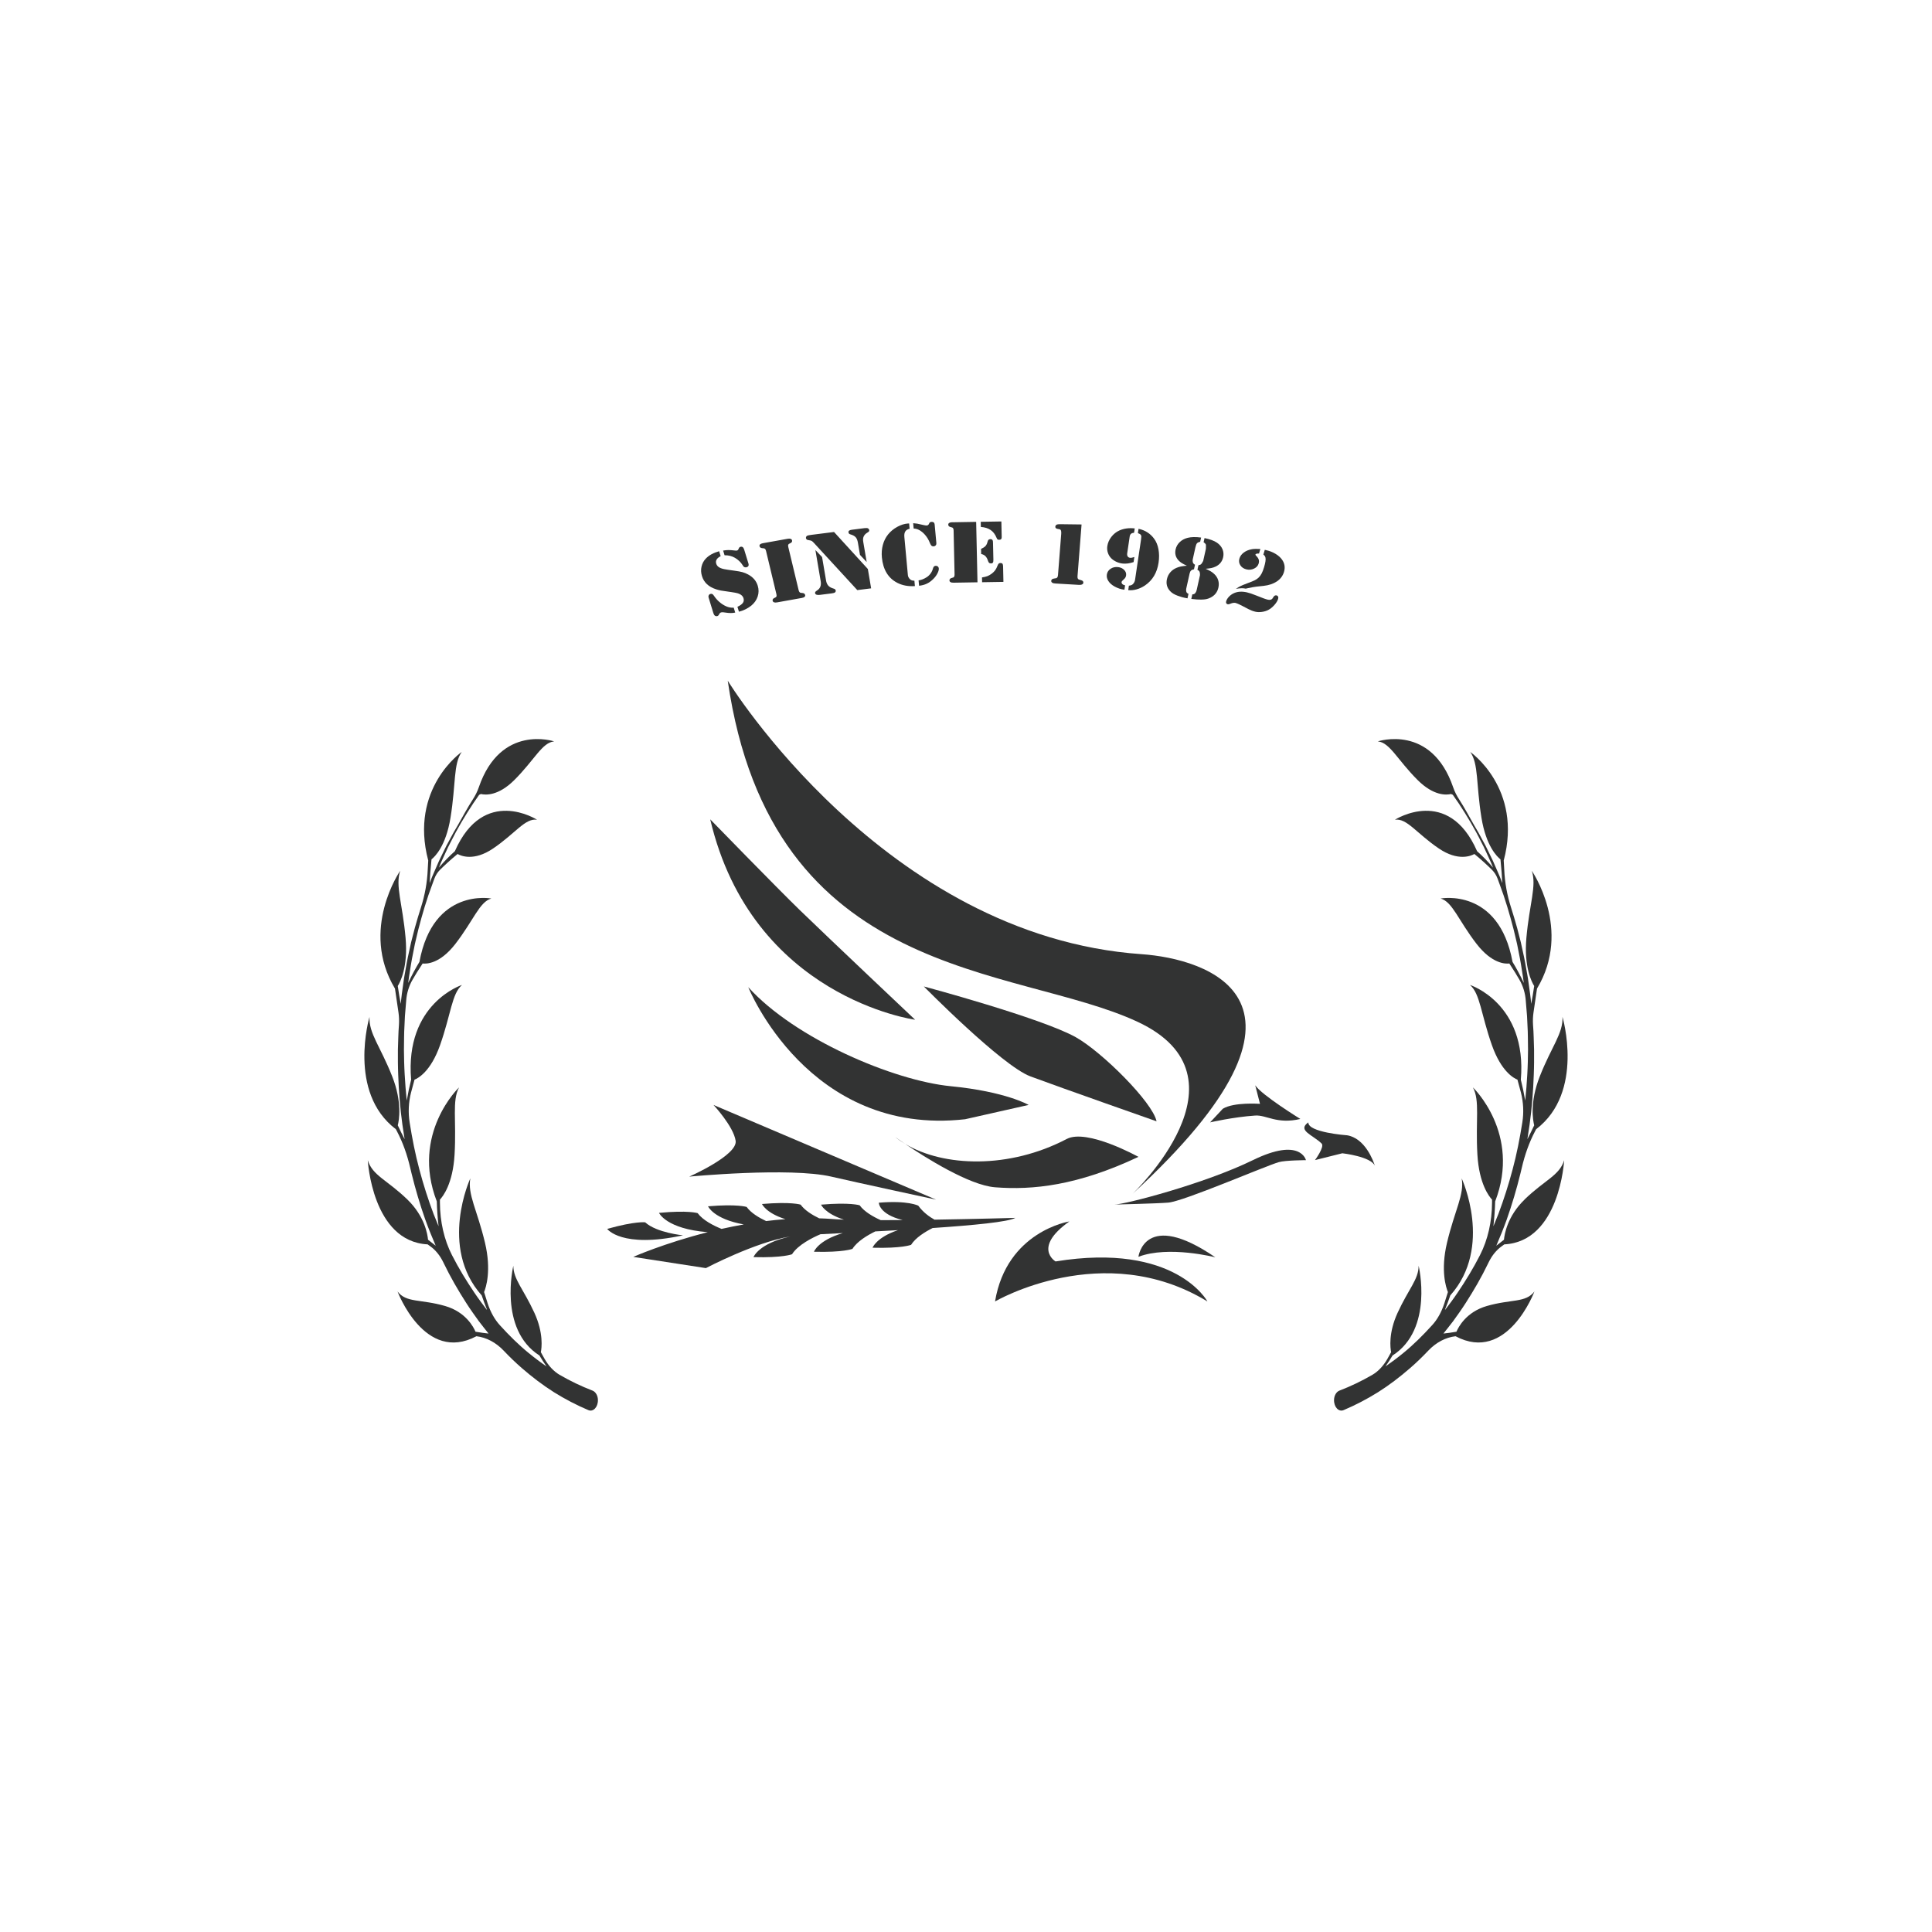 <?xml version="1.0" encoding="UTF-8"?>
<svg id="_圖層_1" data-name="圖層 1" xmlns="http://www.w3.org/2000/svg" viewBox="0 0 1080 1080">
  <defs>
    <style>
      .cls-1 {
        fill: #323333;
      }
    </style>
  </defs>
  <path class="cls-1" d="M402.01,308.15l.84,2.75c-1.06,.54-1.8,1.15-2.23,1.86-.43,.7-.51,1.47-.26,2.3,.24,.8,.71,1.44,1.39,1.92,.68,.48,1.67,.87,2.96,1.15,.89,.19,2.86,.49,5.9,.9,1.85,.24,3.31,.51,4.38,.8,1.07,.29,2.12,.72,3.16,1.28,2.78,1.48,4.59,3.58,5.43,6.31,.63,2.06,.62,4.07-.04,6.05-.66,1.98-1.87,3.69-3.64,5.14-.95,.76-2.04,1.44-3.27,2.04-1.23,.6-2.42,1.03-3.56,1.29l-.84-2.73c1.5-.7,2.52-1.44,3.05-2.2,.53-.76,.63-1.65,.32-2.67-.33-1.07-1.17-1.88-2.52-2.44-.9-.36-2.5-.69-4.81-1-2.53-.34-4.28-.6-5.23-.77-.95-.17-1.89-.42-2.82-.74-4.13-1.34-6.73-3.79-7.82-7.35-.56-1.82-.64-3.6-.24-5.33,.4-1.74,1.22-3.25,2.48-4.55,1.76-1.8,4.21-3.14,7.36-4.02Zm8.14,31.55l.84,2.73c-1.51,.35-3.3,.35-5.35,.02-.77-.11-1.29-.18-1.57-.2-.28-.02-.54,0-.78,.05-.37,.09-.63,.2-.78,.35-.15,.15-.37,.47-.65,.98-.22,.43-.53,.68-.92,.77-1.03,.24-1.76-.33-2.18-1.7l-2.67-8.71c-.14-.45-.1-.86,.1-1.24,.2-.38,.52-.63,.96-.74,.4-.11,.75-.08,1.05,.08,.3,.16,.61,.49,.94,1,.84,1.27,1.85,2.42,3.02,3.43,1.17,1.01,2.42,1.81,3.74,2.4,1.35,.61,2.77,.87,4.27,.79Zm-5.11-29.3l-.81-2.63c1.13-.19,2.12-.29,2.99-.29,.87,0,2.13,.09,3.79,.29,.41,.04,.73,.04,.97-.02,.35-.08,.58-.24,.68-.49l.4-.83c.19-.42,.49-.68,.92-.77,.5-.11,.91-.04,1.23,.22,.33,.26,.59,.72,.8,1.39l2.42,7.89c.14,.46,.11,.88-.11,1.24-.22,.36-.56,.6-1.04,.71-.37,.09-.74,.06-1.12-.08-.21-.09-.39-.21-.54-.37-.16-.16-.35-.45-.58-.85-.44-.73-1.04-1.46-1.79-2.18-.75-.71-1.56-1.32-2.43-1.82-1.73-.99-3.66-1.46-5.8-1.41Z"/>
  <path class="cls-1" d="M447.55,334.38l-12.5,2.24-.73,.13c-.67,.12-1.22,.11-1.63-.05s-.67-.43-.77-.83c-.16-.66,.11-1.17,.81-1.51,.58-.29,.91-.46,1-.52s.18-.17,.26-.34c.16-.3,.18-.73,.04-1.3l-5.82-24.26c-.14-.56-.35-.96-.64-1.17-.15-.13-.28-.2-.39-.22-.11-.02-.5-.07-1.16-.13-.8-.08-1.28-.45-1.43-1.11-.1-.4,.01-.75,.32-1.03s.8-.48,1.48-.61l.73-.13,12.5-2.24,.73-.13c.67-.12,1.22-.1,1.63,.05s.67,.43,.77,.83c.16,.66-.11,1.17-.81,1.51-.58,.29-.91,.46-1,.52-.09,.06-.18,.17-.26,.34-.16,.3-.17,.73-.04,1.3l5.82,24.26c.14,.56,.35,.96,.63,1.17,.15,.13,.28,.2,.39,.22,.11,.02,.5,.07,1.16,.13,.8,.08,1.28,.45,1.44,1.11,.1,.4-.01,.75-.32,1.03s-.8,.49-1.48,.61l-.73,.13Z"/>
  <path class="cls-1" d="M466.23,297.38l18.91,20.71,1.83,10.8-7.73,.98-24.1-26.21c-.52-.57-.93-.96-1.24-1.17-.3-.21-.68-.35-1.11-.41l-1.13-.21c-.3-.04-.55-.16-.75-.35-.21-.19-.33-.42-.37-.68-.05-.28,0-.54,.12-.8,.13-.26,.33-.45,.59-.59,.3-.16,1.16-.32,2.58-.5l12.41-1.57Zm-10.41,10.1l3.73,3.93,2.23,13.12c.19,1.14,.58,2.05,1.14,2.73,.57,.68,1.37,1.19,2.42,1.55l.92,.31c.53,.18,.84,.52,.92,1.01,.06,.38-.07,.71-.38,1-.27,.25-.87,.44-1.81,.56l-6.54,.83c-1.72,.22-2.65-.1-2.8-.95-.05-.29,0-.54,.15-.73,.15-.2,.5-.48,1.06-.85,1.67-1.09,2.31-2.79,1.92-5.07l-2.96-17.43Zm28.66,6.7l-3.75-4-1.15-6.78c-.23-1.37-.64-2.39-1.23-3.06-.59-.67-1.51-1.19-2.77-1.56-.42-.11-.73-.25-.91-.42-.18-.17-.3-.4-.35-.69-.08-.44,.04-.78,.33-1.03,.3-.25,.81-.42,1.55-.51l7.08-.9c.96-.12,1.62-.07,1.97,.15,.36,.22,.58,.51,.64,.87,.06,.34,.01,.61-.14,.81-.15,.19-.54,.48-1.17,.86-.93,.57-1.57,1.34-1.92,2.32-.25,.72-.27,1.64-.08,2.79l1.9,11.16Z"/>
  <path class="cls-1" d="M508.21,292.6l.27,2.99c-1.11,.22-1.91,.71-2.39,1.46-.49,.74-.67,1.78-.55,3.09l1.88,20.38,.1,1.06c.04,.38,.16,.77,.38,1.18,.22,.41,.48,.75,.8,1.03,.34,.31,.68,.52,1.04,.64,.35,.11,.83,.18,1.42,.19l.28,3.01c-3.69,.25-6.98-.36-9.85-1.83-2.53-1.3-4.52-3.14-5.97-5.53-1.45-2.39-2.32-5.28-2.64-8.67-.23-2.48-.05-4.82,.55-7.03,.59-2.2,1.57-4.14,2.92-5.82,1.38-1.7,3.08-3.11,5.11-4.23,2.03-1.12,4.03-1.74,5.99-1.88l.66-.02Zm2.53,2.86l-.27-2.99c.94,.07,1.71,.16,2.31,.26,.6,.11,1.68,.35,3.24,.72,1,.23,1.66,.33,1.98,.31,.55-.04,.95-.28,1.19-.73l.32-.62c.19-.41,.6-.64,1.23-.68,.51-.04,.92,.07,1.22,.31,.3,.25,.47,.62,.52,1.13l.94,10.26c.06,.66-.07,1.15-.38,1.47s-.69,.49-1.13,.52c-.46,.03-.84-.07-1.13-.31s-.56-.64-.79-1.2c-.52-1.27-1-2.27-1.45-2.98-.96-1.51-2.01-2.71-3.15-3.61-.77-.61-1.52-1.07-2.25-1.37-.74-.31-1.54-.48-2.4-.52Zm3.03,31.99l-.28-3.01c1.48-.2,2.99-.79,4.55-1.78,.83-.54,1.55-1.23,2.17-2.07,.61-.84,1.04-1.75,1.3-2.73,.14-.54,.33-.93,.57-1.17,.24-.24,.56-.37,.98-.4,.46-.03,.85,.09,1.18,.36,.33,.27,.52,.63,.56,1.08,.07,.74-.18,1.66-.74,2.76-.56,1.1-1.31,2.13-2.26,3.08-1.16,1.17-2.37,2.07-3.65,2.68-1.27,.62-2.74,1.01-4.38,1.19Z"/>
  <path class="cls-1" d="M545.68,291.73l.74,33.78-12.74,.21h-.74c-.69,.02-1.22-.08-1.6-.3-.37-.22-.57-.53-.58-.94-.02-.67,.36-1.13,1.12-1.35,.62-.19,.99-.31,1.09-.35,.1-.04,.21-.14,.32-.29,.22-.27,.33-.69,.32-1.27l-.54-24.77c-.01-.58-.14-1-.37-1.26-.12-.15-.23-.24-.34-.28-.11-.04-.48-.15-1.11-.32-.77-.2-1.16-.64-1.17-1.32,0-.41,.17-.73,.54-.96s.89-.35,1.58-.36h.74s12.74-.22,12.74-.22Zm2.55-.04l11.54-.19,.19,8.76c.01,.51-.1,.89-.32,1.12s-.58,.36-1.08,.36c-.42,0-.73-.06-.92-.21-.19-.14-.38-.45-.56-.91-.77-1.9-1.86-3.34-3.29-4.33-1.43-.98-3.26-1.56-5.49-1.72l-.07-2.9Zm.25,18.01l-.06-2.87c1.1-.48,1.91-1,2.43-1.55,.52-.55,.9-1.28,1.13-2.2,.14-.63,.33-1.07,.57-1.31s.59-.37,1.05-.38c.61-.01,1.04,.19,1.27,.6,.14,.21,.22,.7,.23,1.46l.21,9.43c.02,.78-.07,1.31-.27,1.61-.2,.3-.56,.45-1.09,.46-.44,0-.79-.1-1.04-.33s-.46-.61-.63-1.15c-.35-1.13-.83-2-1.44-2.6-.61-.6-1.4-.99-2.36-1.17Zm.52,15.76l-.06-2.67c1.24-.18,2.26-.43,3.06-.74,.8-.31,1.61-.78,2.42-1.4,.81-.62,1.45-1.26,1.92-1.92,.47-.66,.92-1.53,1.33-2.61,.2-.53,.41-.89,.64-1.09,.22-.19,.54-.29,.94-.3,.53,0,.91,.12,1.13,.39,.21,.27,.33,.74,.35,1.42l.19,8.74-11.91,.19Z"/>
  <path class="cls-1" d="M604.6,293.19l-2.27,29.01c-.05,.64,.05,1.11,.32,1.41,.14,.17,.27,.28,.4,.33s.56,.18,1.29,.38c.9,.24,1.32,.72,1.26,1.44-.03,.43-.31,.76-.82,.99-.38,.18-.99,.24-1.82,.19l-.97-.06-10.97-.64-.94-.05c-.86-.05-1.45-.18-1.78-.4-.47-.29-.69-.65-.66-1.08,.06-.72,.55-1.15,1.48-1.28,.75-.12,1.2-.2,1.34-.23,.14-.03,.28-.13,.42-.29,.31-.26,.49-.72,.54-1.36l1.81-23.11c.07-.85,.02-1.49-.15-1.89-.17-.41-.47-.65-.91-.72l-.99-.18c-.89-.17-1.3-.59-1.25-1.26,.04-.53,.36-.92,.95-1.19,.3-.11,.89-.17,1.79-.17l11.92,.15Z"/>
  <path class="cls-1" d="M628.93,327.18l-.37,2.48c-1.87-.21-3.72-.81-5.53-1.81-1.53-.85-2.67-1.87-3.43-3.04-.76-1.17-1.05-2.38-.86-3.63,.2-1.36,.9-2.44,2.1-3.24,1.19-.8,2.59-1.11,4.18-.93,1.4,.16,2.54,.69,3.41,1.59,.87,.9,1.23,1.92,1.06,3.05-.11,.77-.43,1.4-.94,1.89l-1.08,1.03c-.29,.27-.46,.54-.5,.82-.07,.47,.16,.92,.7,1.33,.26,.2,.68,.35,1.26,.47Zm5.18-15.79l-.42,2.82c-2.21,.75-4.28,1.02-6.21,.81-1.17-.13-2.32-.46-3.45-.98-1.12-.52-2.08-1.18-2.87-1.97-.87-.9-1.49-1.93-1.87-3.12-.38-1.18-.48-2.41-.29-3.69,.27-1.83,1.03-3.55,2.25-5.14,1.23-1.59,2.72-2.78,4.47-3.57,2.55-1.13,5.42-1.52,8.6-1.16l-.36,2.41c-.76,.08-1.34,.28-1.72,.61s-.63,.83-.73,1.51l-1.39,9.35c-.11,.74-.02,1.33,.28,1.79,.3,.46,.75,.71,1.36,.76,.57,.05,1.35-.1,2.35-.44Zm-3.42,18.51l.37-2.48c.63-.1,1.11-.22,1.45-.36,.34-.14,.65-.38,.93-.7,.58-.63,.92-1.36,1.05-2.18l3.37-22.66c.11-.75,.16-1.29,.15-1.62,0-.33-.1-.61-.27-.87-.25-.38-.8-.71-1.64-1.01l.36-2.41c1.79,.37,3.43,1.02,4.91,1.96,1.48,.94,2.74,2.13,3.79,3.58,1.19,1.6,2,3.57,2.43,5.91,.43,2.34,.45,4.83,.06,7.47-.84,5.63-3.37,9.87-7.58,12.73-1.48,1-3.03,1.73-4.67,2.19-1.64,.46-3.2,.61-4.7,.44Z"/>
  <path class="cls-1" d="M670.87,302.83c-.86,.22-1.46,.52-1.77,.89-.31,.37-.59,1.1-.84,2.18l-1.49,6.71c-.12,.54-.12,1.06,0,1.59,.1,.35,.23,.64,.41,.85,.17,.21,.45,.43,.83,.64l-.57,2.55c-.72,.11-1.27,.35-1.64,.71-.37,.36-.64,.91-.8,1.66l-1.86,8.31c-.14,.65-.15,1.23,0,1.74,.08,.33,.21,.59,.38,.77s.46,.35,.85,.52l-.56,2.53-.56-.12c-1.65-.27-3.3-.72-4.95-1.35-1-.38-1.81-.77-2.44-1.15-.62-.38-1.21-.85-1.74-1.41-1.78-1.89-2.37-4.13-1.8-6.72,.32-1.44,.95-2.71,1.88-3.8s2.11-1.93,3.52-2.51c.79-.34,1.6-.59,2.43-.76,.83-.16,1.93-.31,3.32-.43-1.2-.54-2.14-1.01-2.81-1.44-.67-.42-1.28-.91-1.81-1.47-1.65-1.75-2.21-3.83-1.67-6.23,.35-1.57,1.12-2.92,2.31-4.06s2.66-1.93,4.41-2.38c1.96-.5,4.47-.55,7.53-.16l-.53,2.36Zm1.94,.32l.53-2.36c3.03,.62,5.35,1.48,6.95,2.57,1.43,.98,2.46,2.19,3.07,3.62,.61,1.44,.74,2.94,.39,4.51-.53,2.4-1.94,4.15-4.23,5.24-.74,.35-1.51,.61-2.32,.79-.81,.18-1.88,.32-3.23,.43,1.24,.56,2.2,1.05,2.89,1.46s1.34,.91,1.93,1.48c1.06,1,1.79,2.16,2.19,3.46,.4,1.31,.43,2.69,.11,4.13-.58,2.59-2.1,4.48-4.56,5.67-.74,.36-1.48,.62-2.23,.77-.74,.16-1.66,.24-2.75,.26-1.54,.03-3.28-.09-5.2-.34l-.4-.04,.56-2.53c.43-.03,.77-.1,1.01-.21,.24-.11,.47-.31,.68-.59,.35-.43,.6-.97,.74-1.62l1.85-8.31c.03-.15,.03-.41-.01-.8-.04-.38-.09-.7-.15-.95-.1-.27-.23-.49-.4-.67-.17-.18-.46-.38-.86-.6l.57-2.55c.49-.09,.86-.2,1.11-.33,.26-.13,.48-.35,.69-.65,.11-.15,.28-.42,.5-.8s.34-.6,.35-.65l1.5-6.71c.04-.18,.05-.48,.03-.9v-1.39c-.11-.44-.54-.91-1.3-1.42Z"/>
  <path class="cls-1" d="M713.56,332.83c.42,.08,.71,.3,.88,.66,.18,.36,.19,.79,.04,1.29-.33,1.1-1.04,2.26-2.13,3.47-1.08,1.21-2.22,2.13-3.41,2.74-1.03,.53-2.21,.89-3.55,1.07-1.33,.18-2.54,.14-3.6-.1-1.3-.29-2.6-.79-3.94-1.48l-3.37-1.76c-1.9-.97-3.15-1.53-3.76-1.67-.81-.18-1.77-.04-2.88,.42-.7,.29-1.2,.4-1.49,.33-.42-.09-.72-.29-.87-.58s-.17-.66-.04-1.11c.26-.86,.76-1.69,1.49-2.48,.73-.79,1.6-1.43,2.59-1.92,2.11-1.04,4.62-1.23,7.51-.58,1.35,.3,3.11,.9,5.29,1.78,3.19,1.3,5.28,2.06,6.3,2.29,.88,.2,1.59,.16,2.13-.13,.2-.11,.36-.25,.5-.41,.14-.16,.34-.47,.61-.92,.45-.74,1.01-1.04,1.7-.92Zm-7.32-22.86l.78-2.61,.75,.17c1.93,.43,3.68,1.12,5.26,2.07,1.57,.94,2.8,2.04,3.66,3.27,1.47,2.09,1.81,4.38,1.06,6.89-.66,2.16-1.97,3.9-3.94,5.24-1.98,1.34-4.46,2.17-7.43,2.5l-4.01,.43c-1.16,.13-2.84,.43-5.04,.91l-.95,.22c-.74-.17-1.48-.24-2.21-.23s-1.82,.11-3.26,.3c.9-.61,1.76-1.13,2.61-1.53,.84-.41,2.08-.91,3.7-1.52,2.09-.77,3.51-1.35,4.26-1.73,.76-.38,1.46-.87,2.09-1.46,.64-.61,1.19-1.36,1.68-2.27,.48-.91,.94-2.09,1.37-3.54,.77-2.55,1.03-4.34,.79-5.35-.1-.4-.24-.72-.41-.96-.18-.24-.44-.51-.78-.79Zm-1.68-3.09l-.76,2.54c-.55-.02-1.01,.02-1.38,.12s-.58,.24-.61,.42c-.03,.23,.15,.53,.53,.89,.68,.68,1.11,1.35,1.31,2.01,.2,.66,.17,1.39-.07,2.21-.37,1.21-1.22,2.14-2.54,2.78-1.33,.64-2.72,.8-4.15,.47-1.57-.36-2.74-1.12-3.51-2.29-.77-1.17-.95-2.45-.53-3.84,.4-1.31,1.22-2.43,2.48-3.35,1.26-.93,2.77-1.54,4.54-1.84,1.12-.19,2.69-.23,4.71-.11Z"/>
  <path class="cls-1" d="M852.27,670.54c-9.73,9.4-11.29,19.63-11.54,22.47-1.54,1.26-2.98,2.37-4.29,3.36,2.06-4.75,4.01-9.6,5.8-14.55,2.98-8.43,5.56-17.12,7.73-26,.24-.97,.47-1.95,.7-2.93,1.69-7.3,4.13-14.23,7.39-20.42,.22-.41,.43-.83,.64-1.24h0c27.24-20.65,14.74-62.78,14.74-62.78,.41,9.3-6.07,16.4-12.73,33.36-5.67,14.43-3.77,24.56-3.08,27.25-1.39,2.98-2.7,5.58-3.82,7.75,.45-2.71,.86-5.43,1.24-8.16,1.29-9.18,2.01-18.51,2.34-27.83l.11-3.5c.05-1.17,.07-2.33,.06-3.5v-7c-.05-2.33-.15-4.66-.22-6.99-.05-1.16-.06-2.33-.14-3.49l-.23-3.48h0c-.15-2.31-.06-4.63,.27-6.91l1.95-13.31h0c19.86-33.07-2.93-65.89-2.93-65.89,2.85,8.44-1.3,18.34-3,37.51-1.44,16.31,3,24.76,4.36,26.91-.56,3.86-1.14,7.24-1.66,9.99l-.22-2.17c-.19-2.31-.59-4.58-.89-6.87l-.48-3.43c-.15-1.14-.31-2.29-.53-3.41-.81-4.52-1.55-9.05-2.59-13.48l-.73-3.34-.36-1.67-.42-1.64-1.69-6.56c-1.07-3.81-2.19-7.6-3.39-11.34-2.15-6.71-3.49-13.88-3.79-21.21-.07-1.7-.16-3.38-.28-5.01h0c10.69-40.39-18.73-60.7-18.73-60.7,4.73,6.63,3.22,17.88,6.27,36.72,2.59,16.04,8.83,21.92,10.63,23.32,.57,5.48,.88,10.08,1.04,13.29-.05-.11-.09-.23-.14-.35l-1.19-3.06c-.39-1.02-.86-1.99-1.28-2.99l-2.6-5.95-2.8-5.77c-.47-.96-.93-1.93-1.41-2.87l-1.5-2.78c-1.54-2.97-3.17-5.85-4.86-8.65h0c-2.35-4.13-5.57-10.09-8.37-14.4-1.31-2.02-2.47-4.24-3.31-6.7-12.24-35.75-42.14-25.7-42.14-25.7,6.71,.59,10.99,10.38,22.31,21.65,8.95,8.9,16.04,8.37,18.62,7.76,.31,.14,.69,.31,1,.45l3.42,4.96c4.47,6.81,8.75,13.87,12.49,21.47l1.44,2.81c.46,.95,.9,1.93,1.35,2.9l2.67,5.81,1.13,2.74c-2.97-3.5-5.97-6.54-8.93-9.18h0c-16.12-36.77-45.93-17.58-45.93-17.58,6.69-.99,12.1,7.66,24.63,16.12,10.66,7.2,17.87,4.11,19.79,3.03,4.27,3.47,7.82,6.86,9.87,8.9,1.29,1.29,2.39,2.95,3.11,4.92,0,.01,0,.02,.01,.03l1.12,3.07c3.09,8.12,5.58,16.64,7.82,25.25l1.55,6.52,.38,1.63,.33,1.66,.65,3.31c.94,4.39,1.59,8.88,2.3,13.34,.19,1.11,.33,2.24,.46,3.37v.06c-2-4.28-4.12-8.2-6.28-11.74h0c-7.65-41.69-40.21-35.43-40.21-35.43,6.6,1.77,9.95,12.23,20.14,25.4,8.67,11.2,16.22,11.18,18.28,10.92,2.34,3.52,4.25,6.67,5.66,9.11,1.96,3.38,3.25,7.45,3.54,11.77,0,.02,0,.05,0,.07l.56,6.81,.14,1.7,.08,1.71,.16,3.42,.16,3.42c.06,1.14,.04,2.28,.07,3.42,.03,2.28,.09,4.56,.08,6.84l-.12,6.84c0,1.14-.05,2.28-.12,3.41l-.17,3.41c-.27,4.92-.65,9.84-1.16,14.72-.7-4.1-1.52-8.01-2.45-11.68h0c3.6-42.73-28.43-52.98-28.43-52.98,5.71,4.92,6.14,16.35,12.27,33.69,5.22,14.76,12.27,18.47,14.26,19.25,.76,2.66,1.42,5.12,1.97,7.29,1.36,5.34,1.65,11.11,.76,16.64,0,.03,0,.06-.01,.08-1.41,8.88-3.13,17.67-5.42,26.18-2.26,8.52-4.91,16.83-7.94,24.87-.9,2.33-1.84,4.63-2.8,6.91,.55-4.82,.87-9.46,.99-13.91h0c14.65-37.93-12.44-63.73-12.44-63.73,4.02,7.48,1.39,18.33,2.51,37.58,.95,16.38,6.54,23.41,8.18,25.15,0,.63,0,1.24,0,1.85-.05,10.42-2.35,20.62-6.7,29.11-.02,.04-.04,.08-.06,.13-3.77,7.4-8,14.3-12.46,20.89-1.14,1.61-2.22,3.31-3.41,4.85l-3.52,4.69c-.06-.06-.04-.04-.1-.11,1.07-2.64,2.04-5.27,2.92-7.86h0c24.12-27.09,6.36-65.43,6.36-65.43,1.61,9.05-3.84,17.65-8.2,35.99-3.7,15.61-.52,25.09,.51,27.57-.71,2.36-1.4,4.52-2.04,6.45-1.57,4.72-3.87,8.93-6.83,12.12-.02,.02-.03,.03-.05,.05-5.09,5.61-10.39,10.87-15.99,15.43-3.26,2.67-6.59,5.17-9.97,7.5,1.41-2.01,2.72-4.04,3.92-6.08h0c23.1-14.76,14.6-50.17,14.6-50.17-.04,7.64-5.63,12.93-11.76,26.28-5.22,11.36-4.08,19.78-3.62,22.03-.75,1.38-1.47,2.66-2.14,3.83-2.21,3.83-5.05,6.89-8.31,8.8-.02,0-.03,.02-.05,.03-5.98,3.47-12.11,6.4-18.35,8.8l-.07,.03h-.02c-1.69,.68-2.94,2.76-2.98,5.19-.07,4.16,2.71,6.81,5.31,5.72,6.55-2.77,12.97-6.1,19.2-9.98,6.23-3.92,12.22-8.49,18-13.51,3.48-3.01,6.85-6.27,10.11-9.71,4.43-4.68,9.75-7.46,15.3-8.12h0c28.99,15.42,44.1-25.03,44.1-25.03-4.86,6.45-12.95,4.19-26.6,8.13-11.61,3.35-15.95,11.9-16.99,14.37-2.79,.5-5.26,.82-7.29,1.03,1.84-2.25,3.63-4.59,5.43-6.91l3.59-5.03c1.21-1.65,2.31-3.46,3.47-5.18,4.52-7.03,8.79-14.37,12.56-22.2,.08-.16,.15-.32,.23-.48,1.85-3.83,4.38-6.92,7.34-9.01,.48-.34,.96-.69,1.43-1.04h0c31.03-1.6,33.45-47.03,33.45-47.03-2.63,8.58-10.72,10.91-22.15,21.96Z"/>
  <path class="cls-1" d="M227.73,670.54c9.73,9.4,11.29,19.63,11.54,22.47,1.54,1.26,2.98,2.37,4.29,3.36-2.06-4.75-4.01-9.6-5.8-14.55-2.98-8.43-5.56-17.12-7.73-26-.24-.97-.47-1.95-.7-2.93-1.69-7.3-4.13-14.23-7.39-20.42-.22-.41-.43-.83-.65-1.24h0c-27.24-20.65-14.74-62.78-14.74-62.78-.41,9.3,6.07,16.4,12.73,33.36,5.67,14.43,3.77,24.56,3.08,27.25,1.39,2.98,2.7,5.58,3.82,7.75-.45-2.71-.86-5.43-1.24-8.16-1.29-9.18-2.01-18.51-2.34-27.83l-.11-3.5c-.05-1.17-.07-2.33-.06-3.5v-7c.05-2.33,.15-4.66,.22-6.99,.05-1.16,.06-2.33,.14-3.49l.23-3.48h0c.15-2.31,.06-4.63-.27-6.91l-1.95-13.31h0c-19.86-33.07,2.93-65.89,2.93-65.89-2.85,8.44,1.3,18.34,2.99,37.51,1.44,16.31-3,24.76-4.36,26.91,.56,3.86,1.14,7.24,1.66,9.99l.22-2.17c.19-2.31,.59-4.58,.88-6.87l.48-3.43c.15-1.14,.31-2.29,.53-3.41,.81-4.52,1.55-9.05,2.59-13.48l.73-3.34,.36-1.67,.42-1.64,1.7-6.56c1.07-3.81,2.19-7.6,3.39-11.34,2.15-6.71,3.49-13.88,3.79-21.21,.07-1.7,.16-3.38,.28-5.01h0c-10.69-40.39,18.73-60.7,18.73-60.7-4.73,6.63-3.22,17.88-6.27,36.72-2.59,16.04-8.83,21.92-10.63,23.32-.57,5.48-.88,10.08-1.04,13.29,.05-.11,.09-.23,.14-.35l1.19-3.06c.4-1.02,.86-1.99,1.28-2.99l2.6-5.95,2.8-5.77c.47-.96,.93-1.93,1.41-2.87l1.5-2.78c1.54-2.97,3.17-5.85,4.86-8.65h0c2.35-4.13,5.57-10.09,8.37-14.4,1.31-2.02,2.47-4.24,3.31-6.7,12.24-35.75,42.14-25.7,42.14-25.7-6.71,.59-10.99,10.38-22.31,21.65-8.95,8.9-16.04,8.37-18.62,7.76-.31,.14-.69,.31-1,.45l-3.42,4.96c-4.47,6.81-8.75,13.87-12.49,21.47l-1.44,2.81c-.46,.95-.9,1.93-1.35,2.9l-2.67,5.81-1.13,2.74c2.97-3.5,5.97-6.54,8.93-9.18h0c16.12-36.77,45.93-17.58,45.93-17.58-6.69-.99-12.1,7.66-24.63,16.12-10.66,7.2-17.87,4.11-19.79,3.03-4.27,3.47-7.82,6.86-9.87,8.9-1.29,1.29-2.39,2.95-3.11,4.92,0,.01,0,.02-.01,.03l-1.12,3.07c-3.09,8.12-5.58,16.64-7.82,25.25l-1.55,6.52-.38,1.63-.33,1.66-.65,3.31c-.94,4.39-1.59,8.88-2.3,13.34-.19,1.11-.33,2.24-.46,3.37v.06c2-4.28,4.12-8.2,6.28-11.74h0c7.65-41.69,40.21-35.43,40.21-35.43-6.6,1.77-9.95,12.23-20.14,25.4-8.68,11.2-16.22,11.18-18.28,10.92-2.34,3.52-4.25,6.67-5.66,9.11-1.96,3.38-3.25,7.45-3.54,11.77,0,.02,0,.05,0,.07l-.56,6.81-.14,1.7-.08,1.71-.16,3.42-.16,3.42c-.05,1.14-.04,2.28-.07,3.42-.03,2.28-.09,4.56-.08,6.84l.12,6.84c0,1.14,.05,2.28,.12,3.41l.17,3.41c.27,4.92,.65,9.84,1.16,14.72,.7-4.1,1.52-8.01,2.45-11.68h0c-3.6-42.73,28.43-52.98,28.43-52.98-5.71,4.92-6.14,16.35-12.27,33.69-5.22,14.76-12.27,18.47-14.26,19.25-.76,2.66-1.42,5.12-1.97,7.29-1.36,5.34-1.65,11.11-.76,16.64,0,.03,0,.06,.01,.08,1.41,8.88,3.13,17.67,5.42,26.18,2.26,8.52,4.91,16.83,7.94,24.87,.9,2.33,1.84,4.63,2.8,6.91-.55-4.82-.87-9.46-.99-13.91h0c-14.65-37.93,12.44-63.73,12.44-63.73-4.02,7.48-1.39,18.33-2.51,37.58-.95,16.38-6.54,23.41-8.18,25.15,0,.63,0,1.24,0,1.85,.05,10.42,2.35,20.62,6.7,29.11,.02,.04,.04,.08,.07,.13,3.77,7.4,8,14.3,12.46,20.89,1.14,1.61,2.22,3.31,3.41,4.85l3.52,4.69c.06-.06,.04-.04,.1-.11-1.07-2.64-2.04-5.27-2.91-7.86h0c-24.12-27.09-6.36-65.43-6.36-65.43-1.61,9.05,3.84,17.65,8.2,35.99,3.7,15.61,.52,25.09-.51,27.57,.71,2.36,1.4,4.52,2.04,6.45,1.57,4.72,3.87,8.93,6.83,12.12,.02,.02,.03,.03,.04,.05,5.09,5.61,10.39,10.87,15.99,15.43,3.26,2.67,6.59,5.17,9.97,7.5-1.41-2.01-2.72-4.04-3.92-6.08h0c-23.1-14.76-14.6-50.17-14.6-50.17,.04,7.64,5.63,12.93,11.76,26.28,5.22,11.36,4.08,19.78,3.62,22.03,.75,1.38,1.47,2.66,2.14,3.83,2.21,3.83,5.05,6.89,8.31,8.8,.02,0,.03,.02,.05,.03,5.98,3.47,12.11,6.4,18.34,8.8l.07,.03h.02c1.69,.68,2.94,2.76,2.98,5.19,.07,4.16-2.71,6.81-5.31,5.72-6.55-2.77-12.97-6.1-19.2-9.98-6.22-3.92-12.22-8.49-18-13.51-3.48-3.01-6.85-6.27-10.11-9.71-4.43-4.68-9.75-7.46-15.3-8.12h0c-28.99,15.42-44.1-25.03-44.1-25.03,4.86,6.45,12.95,4.19,26.6,8.13,11.61,3.35,15.95,11.9,16.99,14.37,2.79,.5,5.26,.82,7.29,1.03-1.84-2.25-3.63-4.59-5.43-6.91l-3.59-5.03c-1.22-1.65-2.31-3.46-3.47-5.18-4.52-7.03-8.79-14.37-12.56-22.2-.08-.16-.15-.32-.23-.48-1.85-3.83-4.38-6.92-7.34-9.01-.48-.34-.96-.69-1.44-1.04h0c-31.03-1.6-33.45-47.03-33.45-47.03,2.63,8.58,10.72,10.91,22.15,21.96Z"/>
  <path class="cls-1" d="M635.92,571.2c66.4,30.94-2.97,96.31-2.97,96.31,118.63-109.1,40.89-131.62,5.19-134.12-143.93-10.05-231.33-152.88-231.33-152.88,24.47,168.86,160.52,158.72,229.11,190.69Z"/>
  <path class="cls-1" d="M511.56,570.04s-48.38-45.68-64.53-61.35c-12.62-12.24-50.02-50.68-50.02-50.68,23.44,99.72,114.55,112.03,114.55,112.03Z"/>
  <path class="cls-1" d="M418.27,551.79s33.49,83.72,121.24,73.87l35.5-8s-12.72-7.46-43.54-10.46c-31.89-3.11-87.08-26.47-113.21-55.4Z"/>
  <path class="cls-1" d="M575.96,601.69c17.14,6.39,70.56,25.13,70.56,25.13-2.16-10.64-30.57-38.87-45.14-47.01-19.31-10.79-84.95-28.38-84.95-28.38,0,0,43.64,44.33,59.54,50.26Z"/>
  <path class="cls-1" d="M506,639.47c-3.46-2.34-5.57-3.87-5.57-3.87,1.71,1.39,3.58,2.68,5.57,3.87Z"/>
  <path class="cls-1" d="M636.38,646.69s-28.72-15.96-40.07-10c-32.21,16.9-68.85,15.65-90.3,2.78,11.01,7.44,35.72,23.1,50.23,24.23,21.08,1.64,46.01-.91,80.15-17Z"/>
  <path class="cls-1" d="M590.07,705.16s-13.06-7.64,7.72-22.37c0,0-35.03,5.46-41.56,44.73,0,0,60.55-35.46,118.73,0,0,0-17.81-33.28-84.89-22.37Z"/>
  <path class="cls-1" d="M636.38,702.56c16.92-6.43,43.01,.29,43.01,.29-39.64-27.14-43.01-.29-43.01-.29Z"/>
  <path class="cls-1" d="M683.58,619.78l-7.13,7.64s12.96-3,25.23-3.82c6.31-.42,12.07,5,25.23,1.91,0,0-21.67-13.37-25.23-18.82l2.67,10.37s-14.53-1.09-20.77,2.73Z"/>
  <path class="cls-1" d="M700.34,648.54c-26.72,13.09-71.54,24.82-77.47,24.82,0,0,23.85-.56,30.18-1.09,8.71-.73,54.02-20.37,61.84-22.64,3.58-1.04,15.14-1.09,15.14-1.09,0,0-2.97-13.09-29.68,0Z"/>
  <path class="cls-1" d="M768.66,651.98c.04,.12,.08,.24,.11,.37,0,0-.04-.13-.11-.37Z"/>
  <path class="cls-1" d="M752.74,634.61s-21.67-1.57-21.37-7.2c-6.42,4.52,2.54,7.01,7.42,11.83,1.83,1.81-3.71,9.27-3.71,9.27l15.29-3.82s16.12,1.79,18.24,7.09c-.89-2.8-5.55-15.73-15.86-17.19Z"/>
  <path class="cls-1" d="M768.6,651.8c.02,.06,.04,.12,.06,.18-.02-.06-.03-.12-.06-.18Z"/>
  <path class="cls-1" d="M464.73,657.75c14.59,3.38,58.54,12.85,58.54,12.85l-124.41-52.92s11.18,11.97,12.37,20.03c1.2,8.07-25.95,20.03-25.95,20.03,0,0,56.21-5.38,79.43,0Z"/>
  <path class="cls-1" d="M567.62,680.8s-21.56,.62-45.22,1c-2.79-1.56-6.39-4.1-9.06-7.81,0,0-5.7-3.06-22.07-1.67,0,0,.02,6.46,13.36,9.7-4.22,.04-8.35,.06-12.28,.06-4.23-1.9-9.22-4.73-11.79-8.31,0,0-5.23-1.76-21.6-.36,0,0,2.17,4.99,12.84,8.39-1.63-.06-3.1-.13-4.37-.22-.84-.06-1.62-.11-2.32-.16-2.39-.18-4.78-.3-7.17-.37-3.88-1.87-8.09-4.46-10.38-7.65,0,0-5.23-1.76-21.6-.36,0,0,2.2,5.07,13.09,8.47-3.63,.27-7.23,.63-10.78,1.07-4.02-1.89-8.49-4.56-10.88-7.89,0,0-5.23-1.76-21.6-.36,0,0,3.08,7.1,20,10.13-4.27,.75-8.43,1.6-12.44,2.5-4.51-1.83-10.43-4.83-13.36-8.81,0,0-5.25-1.71-21.6-.15,0,0,4.02,8.97,27.26,10.79-24.47,6.2-41.64,13.82-41.64,13.82l40.59,6.27s27.45-14.46,47.16-17.69c-17.82,3.93-20.54,11.55-20.54,11.55,16.43,.45,21.53-1.61,21.53-1.61,3.34-5.34,11.74-9.42,15.9-11.19,3.82-.2,8.02-.41,12.5-.64-13.89,4.1-16.15,10.43-16.15,10.43,16.43,.45,21.53-1.61,21.53-1.61,2.63-4.21,8.41-7.64,12.77-9.76,4.17-.22,8.41-.45,12.67-.7-12.15,4.08-14.2,9.82-14.2,9.82,16.43,.45,21.53-1.61,21.53-1.61,2.49-3.98,7.79-7.26,12.05-9.4,22.85-1.54,42.46-3.42,46.26-5.69Z"/>
  <path class="cls-1" d="M381.8,690.55s-14.72-1.39-21.15-7.27c0,0-5.51-.74-21.23,3.68,0,0,7.96,11.08,42.38,3.59Z"/>
</svg>